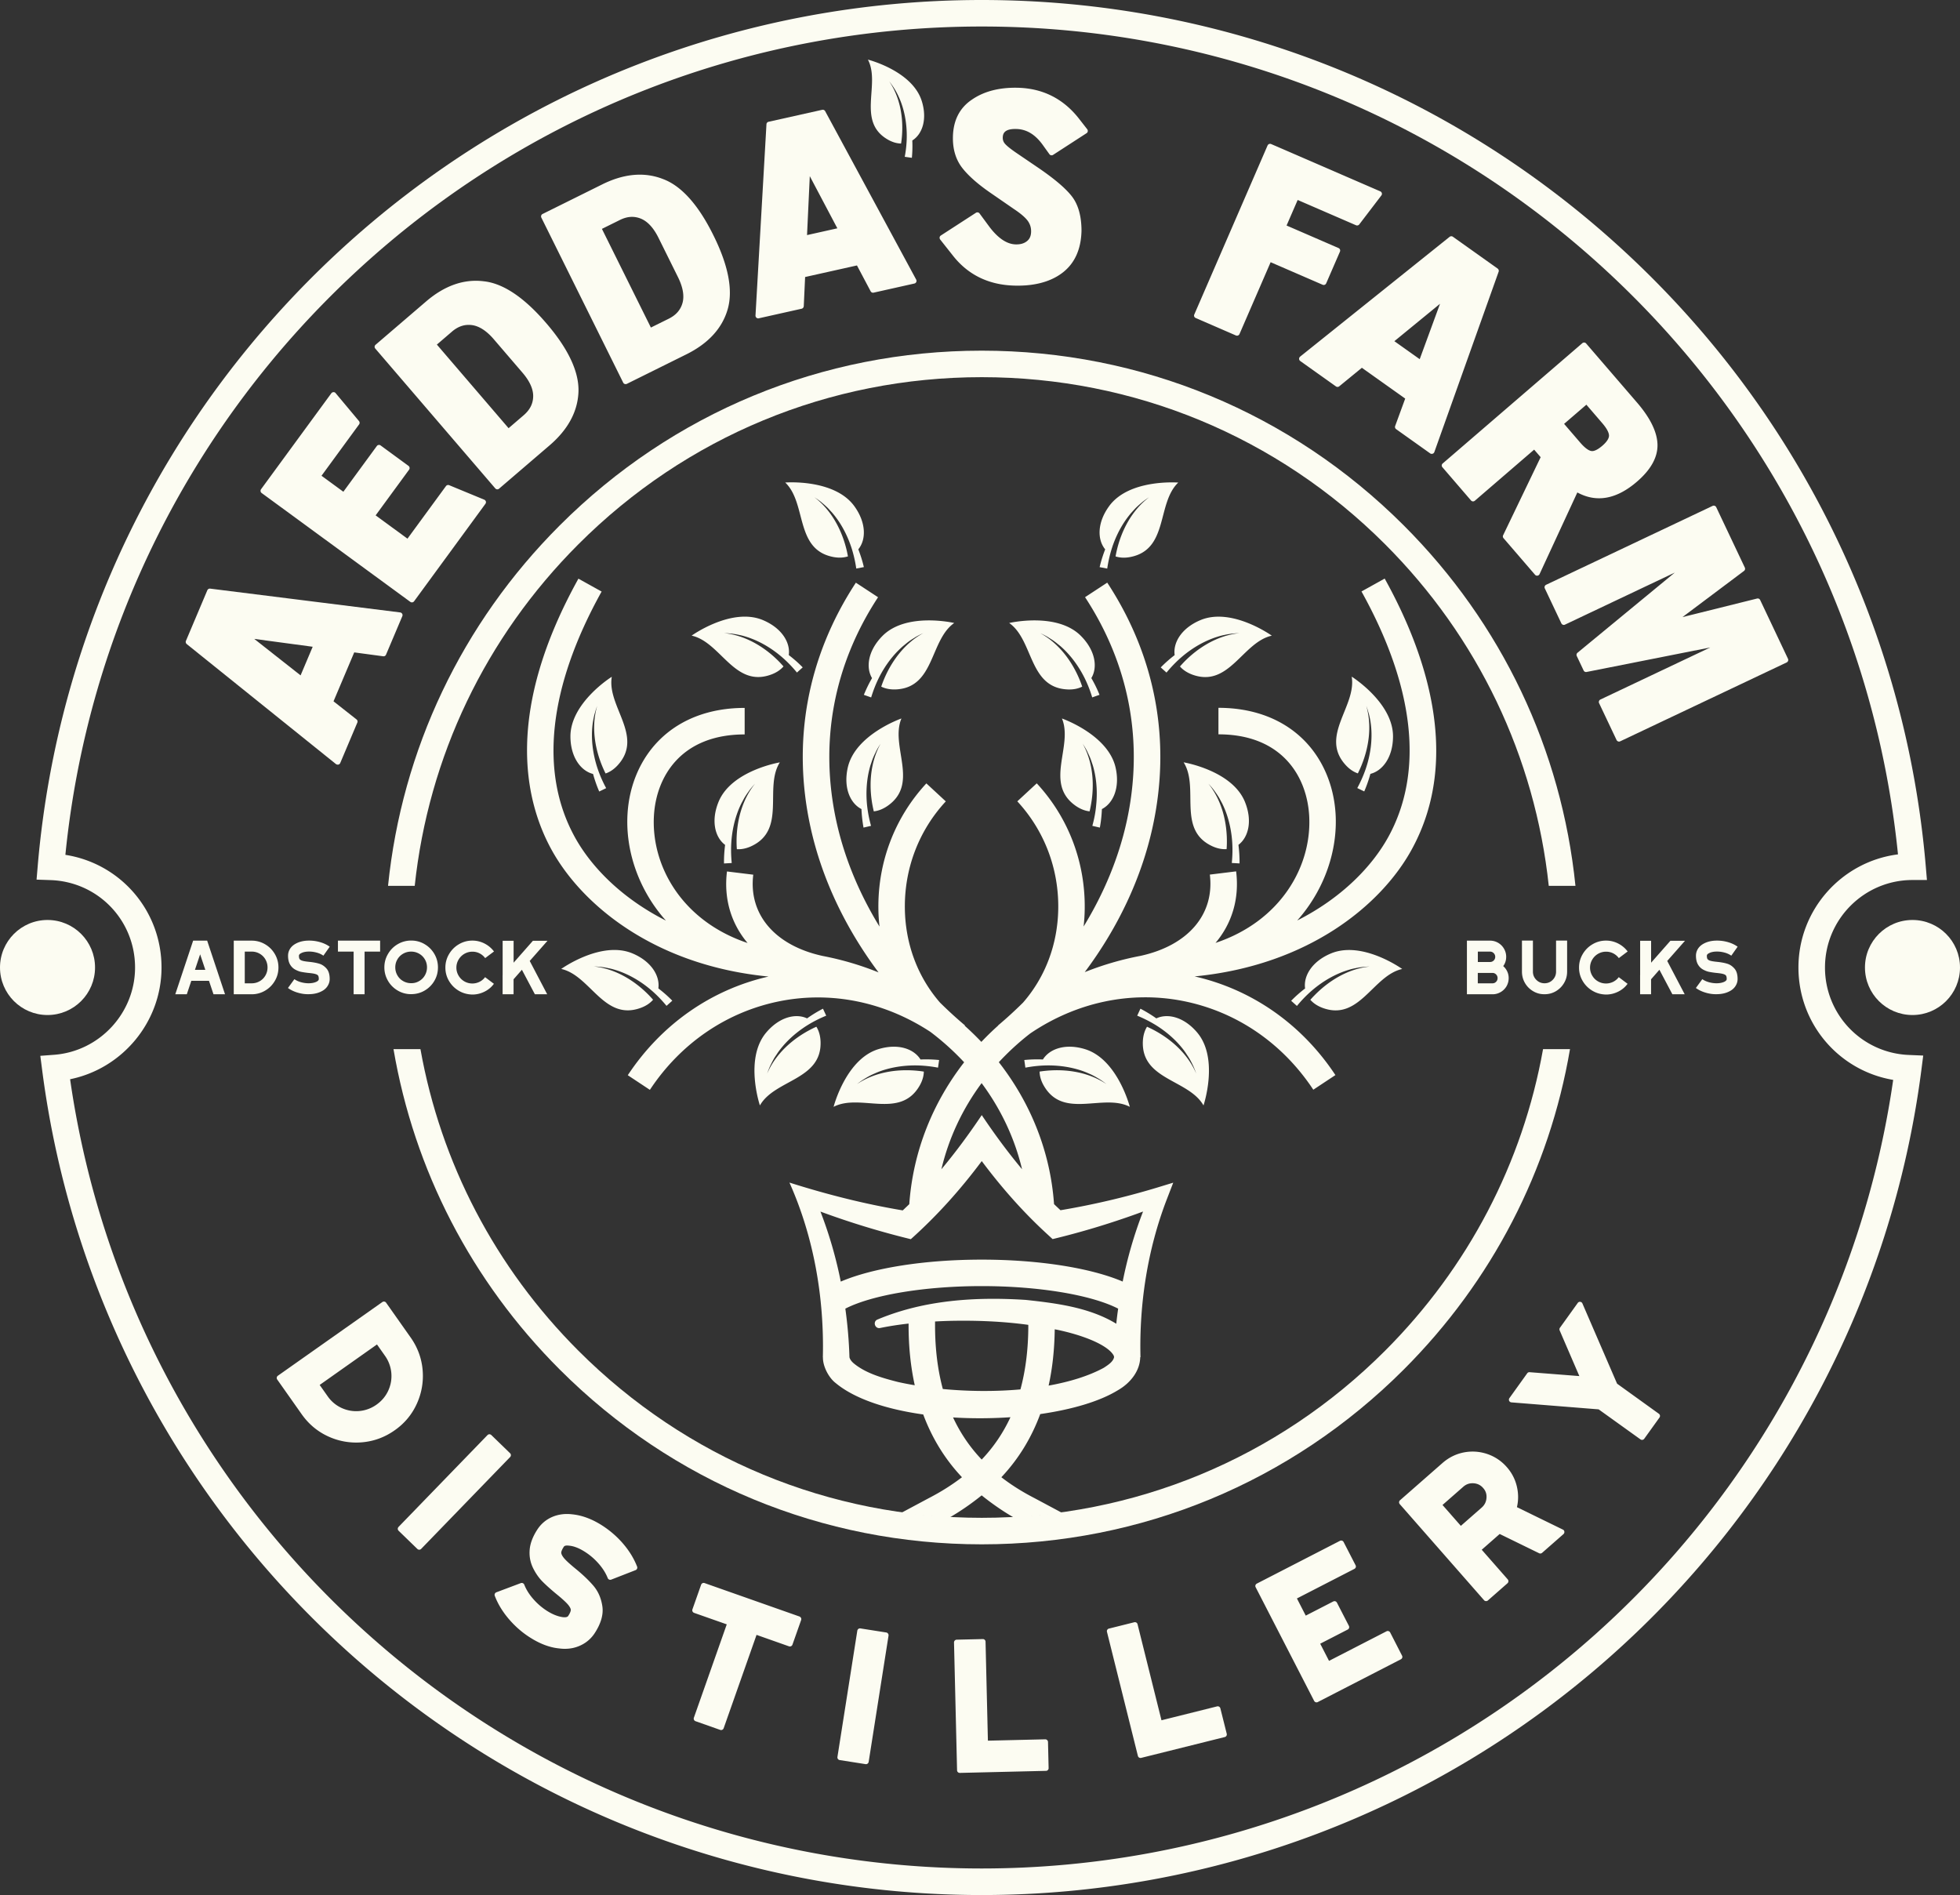 <svg viewBox="0 0 448.74 433.84" xmlns="http://www.w3.org/2000/svg" fill="#fcfcf2">
	<rect x="0" y="0" width="448.74" height="433.84" fill="#333333" stroke="none"/>
	<path class="st0" d="M95.43 321.38c1.11-2.45 1.56-5.05 1.33-7.73-.23-2.68-1.15-5.19-2.74-7.44l-5.62-7.97a.593.593 0 0 0-.4-.25.62.62 0 0 0-.46.1l-23.92 16.87c-.28.2-.35.59-.15.87l5.62 7.97c1.59 2.25 3.64 3.96 6.09 5.07a15.263 15.263 0 0 0 7.73 1.33c2.68-.23 5.19-1.15 7.44-2.74 2.26-1.57 3.96-3.62 5.08-6.08zm-9.12-13.58 1.82 2.58a7.998 7.998 0 0 1 1.46 3.92c.13 1.41-.11 2.78-.7 4.07-.59 1.29-1.5 2.37-2.69 3.21a7.998 7.998 0 0 1-3.92 1.46c-1.41.13-2.78-.11-4.07-.7a7.854 7.854 0 0 1-3.2-2.69l-1.82-2.58 13.12-9.27zM116.78 332.7l-4.29-4.16a.666.666 0 0 0-.44-.18c-.16 0-.32.07-.44.19l-20.36 21.02c-.11.12-.18.28-.18.44 0 .16.07.32.19.44l4.29 4.16a.615.615 0 0 0 .88-.01l20.36-21.02c.24-.25.24-.64-.01-.88zM142.77 353.54c-1.36-1.61-2.94-3-4.67-4.14-2.38-1.57-4.77-2.48-7.09-2.71-1.66-.2-3.2.01-4.58.6-1.39.6-2.52 1.55-3.36 2.81-1.15 1.75-1.77 3.45-1.82 5.02-.07 1.4.22 2.73.84 3.96.6 1.19 1.32 2.21 2.14 3.03.79.79 1.81 1.71 3.05 2.74 1.36 1.1 2.29 1.95 2.78 2.53.54.65.62 1.03.62 1.19 0 .23-.11.66-.6 1.4-.21.31-.8.32-1.25.26-1.2-.17-2.48-.7-3.8-1.57a14.57 14.57 0 0 1-2.99-2.64c-.89-1.02-1.57-2.11-2.01-3.23a.625.625 0 0 0-.8-.35l-5.59 2.1c-.15.06-.28.18-.35.33-.07.15-.07.32-.01.48.68 1.79 1.72 3.53 3.1 5.17 1.37 1.63 2.94 3.04 4.68 4.18 2.38 1.57 4.73 2.48 6.97 2.69.44.06.87.09 1.29.09 1.2 0 2.34-.23 3.39-.69a7.714 7.714 0 0 0 3.41-2.84c1.46-2.22 2.07-4.31 1.79-6.2-.27-1.85-.96-3.43-2.05-4.71-1.04-1.22-2.37-2.49-3.97-3.8-1.3-1.06-2.21-1.88-2.69-2.44-.42-.49-.66-.92-.7-1.28-.01-.14.02-.54.59-1.41.16-.25.56-.33 1.22-.24 1.12.09 2.41.61 3.83 1.55 1.09.72 2.09 1.6 2.99 2.64.89 1.03 1.57 2.11 2.01 3.23.13.32.49.47.8.35l5.57-2.17c.32-.12.48-.48.36-.8-.69-1.78-1.73-3.51-3.1-5.13zM183.03 370.08l-21.72-7.65a.621.621 0 0 0-.79.38l-1.99 5.64c-.05.16-.05.33.03.48.07.15.2.26.35.32l7.48 2.63-7.53 21.38c-.11.32.06.68.38.79l5.64 1.99c.07.02.14.04.21.04.09 0 .18-.02.27-.06.15-.07.26-.2.32-.35l7.53-21.38 7.43 2.62c.32.11.68-.06.79-.38l1.99-5.64c.05-.16.05-.33-.03-.48a.68.68 0 0 0-.36-.33zM202.9 373.74l-5.91-.93a.626.626 0 0 0-.46.11c-.13.1-.22.24-.25.41l-4.55 28.91c-.05.34.18.66.52.71l5.91.93c.03 0 .06.01.1.01.13 0 .26-.04.37-.12.13-.1.22-.24.25-.41l4.55-28.91a.637.637 0 0 0-.53-.71zM239.3 398.2l-13.12.31-.54-22.66c0-.16-.07-.32-.19-.43a.595.595 0 0 0-.44-.17l-5.98.14c-.34.01-.61.29-.61.64l.7 29.26c0 .16.07.32.19.43.12.11.27.17.43.17h.02l19.72-.47c.16 0 .32-.07.43-.19s.18-.28.17-.44l-.14-5.98a.632.632 0 0 0-.64-.61zM279.4 391.11a.621.621 0 0 0-.75-.45l-12.73 3.18-5.48-21.99a.604.604 0 0 0-.28-.38.642.642 0 0 0-.47-.07l-5.8 1.45c-.33.08-.54.42-.45.75l7.08 28.4c.07.28.32.47.6.47.05 0 .1-.01.15-.02l19.14-4.77c.16-.04.3-.14.38-.28.08-.14.11-.31.07-.47l-1.46-5.82zM318.28 373.74a.627.627 0 0 0-.84-.27l-13.16 6.77-2.02-3.93 6.3-3.24c.31-.16.42-.53.27-.84l-2.74-5.32a.627.627 0 0 0-.84-.27l-6.3 3.24-2.02-3.93 13.16-6.77c.15-.08.26-.21.31-.36a.59.59 0 0 0-.04-.47l-2.74-5.32a.627.627 0 0 0-.84-.27l-19.03 9.79c-.15.08-.26.21-.31.36a.59.59 0 0 0 .04.47l13.39 26.02c.11.21.33.34.55.34.1 0 .19-.02.28-.07l19.03-9.79c.15-.08.26-.21.31-.36a.59.59 0 0 0-.04-.47l-2.72-5.31zM357.83 350.19l-10.53-5.14c.35-1.49.36-3.02.02-4.56-.37-1.72-1.16-3.27-2.33-4.6a10.27 10.27 0 0 0-4.51-3.02c-1.74-.58-3.54-.7-5.35-.35-1.81.36-3.44 1.17-4.86 2.41l-9.74 8.54a.633.633 0 0 0-.06.88l19.3 22c.12.14.29.21.47.21.15 0 .29-.05.41-.15l4.49-3.94a.633.633 0 0 0 .06-.88l-5.96-6.79 4.11-3.61 9.03 4.41c.22.11.49.07.68-.09l4.89-4.29c.16-.14.23-.34.21-.55a.563.563 0 0 0-.33-.48zm-17.5-7.24c-.07.89-.43 1.6-1.09 2.19l-4.78 4.19-4.2-4.78 4.78-4.19c.67-.58 1.42-.83 2.32-.78.9.06 1.62.41 2.2 1.08.59.65.84 1.4.77 2.29zM370.23 316.78l-7.94-18.37a.604.604 0 0 0-.5-.37.595.595 0 0 0-.57.26l-4.07 5.67c-.13.18-.15.41-.07.61l4.51 10.46-11.39-.89a.594.594 0 0 0-.55.26l-4.07 5.67c-.13.18-.15.42-.06.62s.29.34.51.36l19.98 1.6 9.57 6.87c.11.08.24.12.36.12.19 0 .38-.09.51-.26l3.49-4.86c.1-.13.13-.3.11-.46a.631.631 0 0 0-.25-.4l-9.57-6.89zM77.33 175.06c.05 0 .1-.01.15-.02a.63.63 0 0 0 .42-.36l3.91-9.25c.11-.26.03-.56-.19-.73l-5.26-4.14 4.74-11.2 6.63.89c.28.04.55-.12.65-.37l3.73-8.81c.08-.18.06-.38-.03-.55a.648.648 0 0 0-.46-.31l-43.5-5.45a.639.639 0 0 0-.65.37l-4.9 11.59c-.11.26-.03.55.18.73l34.17 27.48c.14.08.27.13.41.13zm-5.74-26.99-2.77 6.55-10.61-8.35 13.38 1.8zM93.94 137.79c.11.08.24.12.37.12.03 0 .06 0 .09-.01a.6.6 0 0 0 .41-.25l16.33-22.31c.11-.15.15-.35.1-.53a.637.637 0 0 0-.36-.41l-8.04-3.32a.627.627 0 0 0-.74.21l-8.81 12.03-7.29-5.33 7.66-10.46a.63.63 0 0 0-.13-.87l-6.39-4.68c-.13-.1-.3-.14-.46-.11a.6.6 0 0 0-.41.25l-7.66 10.46-5-3.66 8.6-11.75a.63.63 0 0 0-.02-.77L76.84 90a.565.565 0 0 0-.5-.22c-.19.01-.37.1-.48.25L59.77 112c-.2.28-.14.67.13.87l34.04 24.92zM113.39 111.81c.12.14.3.22.47.22.14 0 .29-.05.4-.15l11.57-9.92c4.21-3.61 6.43-7.73 6.61-12.23.17-4.54-2.29-9.82-7.32-15.68l-.08-.09c-5.06-5.9-9.89-9.12-14.34-9.57-4.51-.55-8.93 1.01-13.14 4.62l-11.57 9.92c-.13.11-.2.26-.22.42-.01.16.04.33.15.45l27.47 32.01zm6.52-16.76-3.47 2.98-16.42-19.14 3.47-2.98c1.43-1.22 2.93-1.7 4.58-1.48 1.66.23 3.35 1.33 5 3.26l6.54 7.62c1.66 1.93 2.49 3.76 2.46 5.44-.03 1.67-.74 3.07-2.16 4.3zM142.68 87.6c.07.15.2.26.36.31a.706.706 0 0 0 .48-.03l13.65-6.77c4.97-2.47 8.14-5.91 9.41-10.23 1.29-4.36.2-10.08-3.24-17l-.05-.1c-3.45-6.96-7.34-11.27-11.55-12.81-4.23-1.64-8.9-1.22-13.87 1.25l-13.65 6.77c-.15.07-.26.2-.31.36-.05.16-.04.33.03.47l18.74 37.78zm4.03-37.55c1.55.63 2.92 2.11 4.05 4.39l4.46 9c1.13 2.28 1.48 4.26 1.05 5.88-.44 1.61-1.47 2.8-3.15 3.64l-4.1 2.03-11.21-22.59 4.1-2.03c1.68-.84 3.25-.94 4.8-.32zM173.59 72.89c.05 0 .09 0 .14-.02l9.8-2.19c.27-.06.47-.3.49-.58l.31-6.68 11.87-2.65 3.13 5.91c.13.25.41.38.68.32l9.34-2.09c.19-.04.35-.17.43-.35.08-.18.07-.38-.02-.55l-20.84-38.56a.624.624 0 0 0-.68-.31l-12.28 2.74c-.27.06-.47.29-.48.57l-2.51 43.78c-.01.19.07.38.22.51.12.1.26.15.4.15zm11.18-19.07.63-13.49 6.31 11.94-6.94 1.55zM273.75 72.8l9.21 4c.08.03.16.05.25.05.24 0 .47-.14.57-.37l7.13-16.45 11.9 5.16c.32.14.68-.01.82-.32l3.15-7.26a.627.627 0 0 0-.32-.82l-11.9-5.16 2.54-5.85 13.36 5.79c.26.11.57.03.74-.19l5.06-6.63c.12-.15.16-.35.11-.53a.604.604 0 0 0-.35-.41l-24.99-10.83a.627.627 0 0 0-.82.32L273.43 72c-.07.15-.07.32-.01.48.06.13.18.26.33.32zM297.43 82.16c.01.19.1.38.26.49l8.18 5.82c.23.16.54.15.75-.03l5.18-4.24 9.92 7.05-2.3 6.28c-.1.26 0 .56.22.72l7.8 5.55c.11.08.23.11.36.11a.63.63 0 0 0 .59-.41l14.72-41.29c.09-.26 0-.55-.22-.72l-10.25-7.29a.63.63 0 0 0-.75.02l-34.22 27.42c-.16.14-.25.33-.24.52zm21.81-4.05 10.45-8.56-4.65 12.68-5.8-4.12zM330.24 106.97l6.55 7.61a.617.617 0 0 0 .87.06l13.58-11.7 1.49 1.73-8.59 17.87a.61.61 0 0 0 .09.67l7.21 8.37c.12.14.29.22.47.22.03 0 .06 0 .09-.01.21-.03.39-.16.48-.35l8.65-18.7c4.38 2.39 8.97 1.57 13.64-2.46 3.21-2.76 4.79-5.63 4.71-8.53-.08-2.85-1.65-6.06-4.66-9.56l-11.68-13.56a.617.617 0 0 0-.87-.06l-31.96 27.53a.6.6 0 0 0-.07.87zm27.86-9.93 5.1-4.39 3.64 4.23c1.25 1.45 1.53 2.34 1.54 2.83.01.66-.52 1.48-1.55 2.36-1.03.88-1.9 1.3-2.52 1.18-.47-.08-1.29-.49-2.57-1.98l-3.64-4.23zM402.99 137.37a.62.62 0 0 0-.71-.34l-17.08 4.25 14.09-10.57c.24-.18.31-.5.19-.76l-6.55-13.83a.633.633 0 0 0-.83-.3l-38.12 18.06c-.15.07-.26.2-.32.35a.59.59 0 0 0 .02.47l3.79 8.01c.07.15.2.26.35.32.15.06.33.05.47-.02l25.15-11.92-22.27 18.35a.63.63 0 0 0-.17.75l1.57 3.31c.12.26.4.4.68.34l28.31-5.61-25.15 11.92c-.31.15-.44.52-.3.83l4 8.44c.07.15.2.26.35.32.07.02.14.04.21.04.09 0 .18-.02.27-.06l38.12-18.06c.31-.15.44-.52.3-.83l-6.37-13.46z"></path>
	<circle class="st0" r="10.88" cy="221.5" cx="437.86"></circle>
	<circle class="st0" r="10.88" cy="221.5" cx="10.88"></circle>
	<path class="st0" d="M417.83 221.5c0-11.05 8.99-20.03 20.03-20.03h3.31l-.28-3.29c-4.62-53.91-29.14-103.89-69.07-140.72C331.66 20.4 279.44 0 224.76 0 170.08 0 117.86 20.41 77.7 57.46 37.78 94.29 13.26 144.27 8.64 198.19l-.27 3.19 3.2.11c10.85.37 19.35 9.16 19.35 20.02 0 10.41-8.13 19.18-18.5 19.97l-3.19.24.41 3.17c6.68 51.86 32.01 99.6 71.34 134.45 39.67 35.15 90.74 54.51 143.79 54.51s104.11-19.35 143.78-54.49c39.33-34.83 64.66-82.57 71.35-134.42l.42-3.28-3.31-.14a19.988 19.988 0 0 1-19.18-20.02zm-53.32 153.31c-38.56 34.15-88.19 52.96-139.75 52.96-51.57 0-101.21-18.81-139.77-52.98-37.48-33.2-61.88-78.46-68.94-127.71 11.96-2.43 20.93-13.1 20.93-25.58 0-13.06-9.44-23.83-22.01-25.79 5.12-51.26 28.78-98.67 66.85-133.79 39.03-36.01 89.79-55.85 142.94-55.85 53.14 0 103.9 19.83 142.93 55.84 38.04 35.1 61.7 82.47 66.85 133.69-12.84 1.63-22.79 12.63-22.79 25.9 0 12.91 9.29 23.64 21.69 25.73-7.08 49.2-31.48 94.41-68.93 127.58z"></path>
	<path class="st0" d="M224.76 80.28c-36.5 0-70.81 14.21-96.62 40.02-22.45 22.45-36.12 51.34-39.3 82.51h6.11c3.15-29.54 16.18-56.91 37.49-78.22 24.66-24.66 57.45-38.24 92.33-38.24s67.66 13.58 92.33 38.24c21.3 21.3 34.33 48.68 37.49 78.22h6.11c-3.18-31.17-16.85-60.06-39.3-82.51-25.82-25.81-60.14-40.02-96.64-40.02zM224.77 353.56c36.5 0 70.81-14.21 96.62-40.02 20.24-20.24 33.34-45.7 38.06-73.35h-6.17c-4.65 26.02-17.1 49.97-36.18 69.06-24.66 24.66-57.45 38.24-92.33 38.24s-67.66-13.58-92.33-38.24c-19.08-19.08-31.53-43.04-36.18-69.06h-6.17c4.72 27.65 17.82 53.11 38.06 73.35 25.81 25.81 60.12 40.02 96.62 40.02z"></path>
	<path class="st0" d="M285.03 183.59c-2.93-7.22-14.04-9.06-14.04-9.06 3.67 5.8-1.6 15.38 6.51 19.18 1.18.55 2.3.76 3.33.69.03-.41.05-.82.06-1.23.1-4.85-1.14-9.93-4.23-13.76.46.48.89.99 1.29 1.51.06.08.12.17.18.26.31.42.6.85.88 1.29.17.28.32.56.47.85.13.24.27.48.39.73a23.299 23.299 0 0 1 .69 1.57c.88 2.28 1.38 4.71 1.55 7.12.11 1.61.07 3.23-.09 4.83l1.77.1c.02-1.41-.07-2.83-.25-4.25 2.29-1.73 3.25-5.49 1.49-9.83zM250.09 189.07l1.72.4c.26-1.38.41-2.81.47-4.24 2.57-1.31 4.16-4.86 3.15-9.43-1.67-7.61-12.3-11.31-12.3-11.31 2.64 6.33-4.18 14.89 3.17 20.01 1.07.74 2.14 1.14 3.16 1.25.1-.4.18-.8.26-1.21.92-4.76.56-9.98-1.84-14.28.37.55.71 1.12 1.01 1.7.05.09.09.19.13.29.23.47.45.94.64 1.42.12.3.22.61.32.91.09.26.18.52.26.78.15.5.27 1.01.38 1.53l.03.14c.48 2.39.57 4.88.32 7.28-.14 1.62-.45 3.21-.88 4.76zM247.49 145.6c-5.48-5.54-16.44-2.97-16.44-2.97 5.62 3.94 4.43 14.82 13.38 15.21 1.3.06 2.42-.18 3.34-.64-.13-.39-.27-.78-.42-1.16-1.77-4.51-4.87-8.73-9.19-11.08.61.27 1.2.57 1.76.9.09.05.18.12.26.17.45.27.88.55 1.3.86.26.19.51.4.76.6.22.17.43.34.64.52.39.35.78.71 1.14 1.09l.1.1c1.69 1.76 3.09 3.82 4.17 5.97.72 1.45 1.31 2.95 1.77 4.49l1.67-.59c-.52-1.31-1.15-2.59-1.87-3.83 1.49-2.47.93-6.32-2.37-9.64zM274.84 141.97c-4.32 1.81-6.31 5.15-5.9 8.01a29.75 29.75 0 0 0-3.19 2.82l1.32 1.18c1.02-1.24 2.14-2.41 3.36-3.47 2.72-2.35 6.01-4.23 9.53-5.07l.3-.06c.49-.11.99-.2 1.49-.27.13-.02.25-.03.38-.04.52-.06 1.05-.1 1.58-.11-4.89.51-9.37 3.22-12.73 6.71-.28.3-.56.6-.83.91.67.77 1.62 1.42 2.84 1.87 8.42 3.07 11.49-7.44 18.19-8.92-.01 0-9.16-6.57-16.34-3.56zM300 228.89c.67.77 1.62 1.42 2.84 1.87 8.42 3.07 11.49-7.44 18.19-8.92 0 0-9.14-6.57-16.33-3.55-4.32 1.81-6.31 5.15-5.9 8.01a29.75 29.75 0 0 0-3.19 2.82l1.32 1.18c1.02-1.24 2.14-2.41 3.36-3.47 2.72-2.35 6.01-4.23 9.53-5.07l.3-.06c.49-.11.99-.2 1.49-.27.13-.02.25-.03.38-.04.52-.06 1.05-.1 1.58-.11-4.89.51-9.37 3.22-12.73 6.71-.29.29-.56.59-.84.9zM263.72 235.59c-.37-.18-.74-.36-1.11-.53-.54.87-.88 1.96-.95 3.26-.45 8.95 10.49 8.79 13.88 14.76 0 0 3.59-10.67-1.41-16.65-3-3.59-6.78-4.51-9.39-3.28-1.17-.83-2.39-1.57-3.64-2.22l-.74 1.6c1.49.61 2.93 1.34 4.31 2.19 2.05 1.28 3.96 2.86 5.55 4.71.03.04.06.07.09.11.34.4.67.81.97 1.24.16.22.31.46.46.69.18.27.36.53.53.81.26.45.51.91.73 1.38.05.09.1.18.14.28.27.6.52 1.21.73 1.84-1.91-4.52-5.82-8-10.15-10.19zM239.23 245.17c-.41.04-.82.1-1.22.16.02 1.03.33 2.13.98 3.25 4.49 7.76 13.58 1.67 19.68 4.82 0 0-2.8-10.91-10.24-13.2-4.47-1.38-8.14-.1-9.66 2.36-1.43-.06-2.86-.02-4.26.12l.25 1.75c1.58-.3 3.19-.48 4.8-.51 2.41-.04 4.88.25 7.22.93.05.01.09.03.14.04a17.309 17.309 0 0 1 2.25.83c.3.13.59.25.88.4.47.23.92.49 1.37.76.09.05.18.1.27.16.56.35 1.1.73 1.62 1.15-4.09-2.75-9.26-3.54-14.08-3.02zM253.94 115.87c-2.76 3.78-2.74 7.67-.91 9.9-.52 1.33-.95 2.7-1.27 4.07l1.74.33c.23-1.59.59-3.17 1.08-4.71.74-2.29 1.82-4.53 3.23-6.53.03-.04.06-.07.08-.11.31-.43.63-.84.97-1.25.18-.21.37-.41.55-.61.22-.24.43-.48.66-.71.37-.36.76-.71 1.16-1.04.08-.07.15-.14.24-.21.51-.41 1.05-.8 1.61-1.15-3.93 2.97-6.36 7.6-7.43 12.33-.09.4-.17.8-.24 1.21.98.31 2.12.38 3.39.13 8.8-1.73 5.99-12.3 10.96-17.04-.01 0-11.23-.9-15.82 5.39zM308.08 175.14c.87.96 1.83 1.59 2.8 1.92.18-.37.36-.74.53-1.12 1.96-4.43 2.78-9.6 1.4-14.33.19.49.35 1 .49 1.5.04.12.07.25.11.37.13.49.23.98.32 1.48.02.1.04.2.05.3.55 3.58.07 7.33-1.09 10.74-.52 1.53-1.18 3.01-1.94 4.42l1.59.77c.56-1.29 1.03-2.64 1.41-4.02 2.8-.7 5.14-3.8 5.18-8.49.08-7.79-9.46-13.77-9.46-13.77 1.15 6.79-7.42 13.6-1.39 20.23zM168.7 194.41c1.02.07 2.15-.14 3.33-.69 8.12-3.8 2.84-13.39 6.51-19.18 0 0-11.11 1.84-14.04 9.06-1.76 4.34-.8 8.1 1.51 9.83-.18 1.42-.27 2.85-.25 4.25l1.77-.1c-.16-1.6-.2-3.22-.09-4.83.17-2.41.67-4.84 1.55-7.12.02-.04.04-.09.05-.13.19-.49.41-.97.64-1.45.12-.25.26-.49.39-.73.15-.29.3-.57.47-.85.27-.44.56-.87.87-1.29.06-.09.12-.18.18-.26.4-.52.83-1.03 1.28-1.51-3.09 3.83-4.33 8.91-4.23 13.76.01.41.03.83.06 1.24zM199.79 184.54c.08.4.17.81.26 1.21 1.02-.1 2.09-.51 3.16-1.25 7.36-5.12.53-13.67 3.17-20.01 0 0-10.64 3.69-12.3 11.31-1 4.57.58 8.12 3.15 9.43.06 1.43.22 2.85.47 4.24l1.72-.4c-.43-1.55-.74-3.14-.91-4.74-.24-2.4-.16-4.88.32-7.28l.03-.14c.11-.52.24-1.03.38-1.53.08-.26.17-.52.26-.78.1-.31.2-.61.32-.91.19-.48.41-.96.64-1.42.05-.09.08-.19.13-.29.3-.58.64-1.15 1.01-1.7-2.37 4.28-2.73 9.51-1.81 14.26zM218.47 142.63s-10.96-2.57-16.44 2.97c-3.29 3.33-3.85 7.17-2.38 9.65-.72 1.24-1.34 2.53-1.87 3.83l1.67.59c.47-1.54 1.05-3.05 1.77-4.49 1.08-2.16 2.48-4.21 4.17-5.97l.1-.1c.37-.38.75-.74 1.14-1.09.21-.18.43-.35.64-.53.25-.2.5-.41.76-.6.42-.31.86-.59 1.31-.86.09-.05.17-.12.26-.17.57-.33 1.16-.63 1.77-.9-4.32 2.35-7.42 6.57-9.19 11.08-.15.38-.29.77-.42 1.16.92.46 2.04.69 3.34.64 8.94-.4 7.75-11.28 13.37-15.21zM174.68 141.97c-7.18-3.02-16.33 3.55-16.33 3.55 6.7 1.49 9.77 11.99 18.19 8.92 1.22-.44 2.17-1.09 2.84-1.87-.27-.31-.55-.61-.83-.91-3.36-3.49-7.84-6.2-12.73-6.71.53.01 1.06.05 1.58.11.13.01.26.02.38.04.5.07 1 .16 1.49.27l.3.06c3.53.84 6.81 2.71 9.53 5.07 1.22 1.06 2.34 2.23 3.36 3.47l1.32-1.18c-.98-1.01-2.06-1.95-3.19-2.82.4-2.85-1.59-6.18-5.91-8zM144.82 218.28c-7.18-3.02-16.33 3.55-16.33 3.55 6.7 1.49 9.77 11.99 18.19 8.92 1.22-.44 2.17-1.09 2.84-1.87-.27-.31-.55-.61-.83-.91-3.36-3.49-7.84-6.2-12.73-6.71.53.01 1.06.05 1.58.11.13.01.26.02.38.04.5.07 1 .16 1.49.27l.3.06c3.53.84 6.81 2.71 9.53 5.07 1.22 1.06 2.34 2.23 3.36 3.47l1.32-1.18c-.98-1.01-2.06-1.95-3.19-2.82.4-2.85-1.6-6.19-5.91-8zM176.51 243.66c.23-.47.47-.93.73-1.38.16-.28.35-.54.53-.81.15-.23.3-.46.46-.69.31-.42.63-.84.98-1.24.03-.04.06-.07.09-.11 1.59-1.85 3.51-3.43 5.55-4.71 1.37-.85 2.82-1.58 4.31-2.19l-.74-1.6a29.76 29.76 0 0 0-3.64 2.22c-2.61-1.23-6.38-.31-9.39 3.28-5 5.98-1.41 16.65-1.41 16.65 3.39-5.97 14.33-5.8 13.88-14.76-.07-1.3-.41-2.39-.95-3.26-.38.17-.75.34-1.11.53-4.32 2.19-8.23 5.67-10.16 10.2.21-.63.45-1.25.73-1.84.04-.1.09-.19.14-.29zM198.1 246.88c.45-.27.9-.53 1.37-.76.29-.14.59-.27.88-.4a17.309 17.309 0 0 1 2.25-.83c.05-.01.09-.03.14-.04 2.34-.68 4.81-.97 7.22-.93 1.61.03 3.22.21 4.8.51l.25-1.75c-1.4-.14-2.83-.18-4.26-.12-1.52-2.46-5.18-3.74-9.66-2.36-7.45 2.29-10.24 13.2-10.24 13.2 6.09-3.16 15.18 2.93 19.68-4.82.65-1.12.96-2.23.98-3.25-.41-.06-.81-.12-1.22-.16-4.82-.52-9.99.27-14.07 3.02.52-.42 1.06-.8 1.62-1.15.08-.06.18-.1.26-.16zM195.59 115.87c-4.59-6.3-15.81-5.4-15.81-5.4 4.97 4.74 2.16 15.31 10.96 17.04 1.28.25 2.42.18 3.39-.13-.07-.4-.15-.81-.24-1.21-1.08-4.72-3.51-9.36-7.43-12.33.56.36 1.1.74 1.61 1.15l.24.21c.4.33.79.68 1.16 1.04.23.23.44.47.66.71.19.2.38.4.55.61.34.4.66.82.97 1.25.03.04.06.07.08.11 1.41 1.99 2.48 4.24 3.23 6.53.49 1.54.85 3.11 1.08 4.71l1.74-.33c-.32-1.37-.75-2.73-1.27-4.07 1.82-2.22 1.83-6.1-.92-9.89zM130.6 168.7c.05 4.68 2.38 7.79 5.18 8.49.38 1.38.85 2.73 1.41 4.02l1.59-.77c-.77-1.42-1.42-2.89-1.94-4.42-1.15-3.41-1.64-7.16-1.09-10.74.02-.1.03-.2.05-.3.09-.5.19-.99.32-1.48.03-.12.07-.25.11-.37.14-.51.3-1.01.49-1.5-1.38 4.72-.56 9.89 1.4 14.33.17.38.34.75.53 1.12.97-.33 1.93-.96 2.8-1.92 6.02-6.64-2.54-13.45-1.38-20.21-.01-.02-9.55 5.96-9.47 13.75z"></path>
	<path class="st0" d="M126.26 194.51c6.89 12.56 23.48 26.51 49.7 29.06-13.14 2.99-24.54 10.96-32.23 22.59l5.06 3.35c7.09-10.73 17.72-17.95 29.92-20.33 11.77-2.29 23.91.23 34.32 7.07 2.78 2.1 5.36 4.43 7.71 6.95-7.18 9.23-11.7 20.37-12.56 32.48-.5.48-1 .96-1.5 1.43-8.75-1.46-17.49-3.69-25.94-6.37 5.59 12.48 7.98 26.38 7.65 39.99h.02c-.05 2.1 1.36 4.7 2.86 5.86 4.41 3.7 11.77 6.07 20.1 7.24 2.03 5.44 4.97 10.23 8.87 14.37-2.28 1.75-4.81 3.35-7.62 4.8l-6.42 3.43 11.03 1.08c2.63-1.48 5.33-3.39 7.52-5.16 2.19 1.77 4.89 3.67 7.52 5.16l11.03-1.08-6.42-3.43c-2.81-1.44-5.35-3.04-7.62-4.8 3.92-4.16 6.87-8.98 8.9-14.46 7.17-1.03 13.52-2.86 17.73-5.43 3.07-1.74 5.12-4.6 5.16-7.59h.06c-.3-12.22 1.61-24.65 6.01-36.1l1.49-3.86-4 1.22c-7.12 2.14-14.47 3.86-21.81 5.09-.49-.46-.99-.92-1.48-1.4-.85-12.1-5.43-23.25-12.64-32.49 2.2-2.37 4.6-4.58 7.19-6.58 10.53-7.13 22.91-9.78 34.89-7.45 12.2 2.38 22.83 9.6 29.92 20.33l5.06-3.35c-7.69-11.63-19.09-19.6-32.23-22.59 26.22-2.55 42.82-16.49 49.7-29.06 11.61-21.17 3.04-45.41-6.19-62.02l-5.31 2.95c12.17 21.9 14.31 41.31 6.17 56.15-3.72 6.78-10.68 14.01-20.89 19.18.21-.24.42-.47.62-.71 5.68-6.73 8.66-15.37 8.17-23.69-.4-6.66-3.01-12.7-7.37-17.01-4.82-4.76-11.55-7.28-19.45-7.28v6.07c14.5 0 20.23 9.59 20.77 18.57.69 11.57-6.49 24.19-21.44 29.18 3.75-4.44 5.5-10.1 4.72-16.38l-6.02.74c1.12 9.1-4.97 16.23-15.89 18.61-4.43.84-8.69 2.1-12.75 3.72 7.63-10.2 12.98-21.53 15.53-33.18 4.32-19.68.73-39.05-10.38-55.99l-5.08 3.33c10.2 15.55 13.49 33.31 9.53 51.36-1.82 8.29-5.19 16.41-9.86 24.04.14-1.26.23-2.53.25-3.82.2-10.81-3.7-21.1-10.98-28.96l-4.45 4.12c6.21 6.71 9.54 15.49 9.37 24.72-.15 8.08-2.98 15.53-8.05 21.35-1.82 1.8-3.72 3.55-5.71 5.22l.02.03c-1.34 1.2-2.63 2.45-3.86 3.75a66.516 66.516 0 0 0-3.81-3.7l.06-.07a98.185 98.185 0 0 1-5.71-5.22c-5.06-5.81-7.9-13.27-8.05-21.35-.17-9.24 3.16-18.02 9.37-24.72l-4.45-4.12c-7.28 7.86-11.18 18.15-10.98 28.96.02 1.29.11 2.56.25 3.82-4.67-7.63-8.04-15.75-9.86-24.04-3.96-18.05-.67-35.81 9.53-51.36l-5.08-3.33c-11.11 16.95-14.7 36.31-10.38 55.99 2.56 11.67 7.93 23.01 15.57 33.23a68.883 68.883 0 0 0-12.77-3.76c-10.93-2.38-17.03-9.51-15.91-18.61l-6.02-.74c-.77 6.28.97 11.94 4.72 16.38-14.95-4.99-22.12-17.61-21.44-29.18.53-8.98 6.27-18.57 20.77-18.57v-6.07c-7.9 0-14.63 2.52-19.45 7.28-4.36 4.3-6.98 10.34-7.37 17.01-.49 8.33 2.48 16.96 8.17 23.69l.62.71c-10.22-5.17-17.18-12.4-20.89-19.18-8.13-14.84-6-34.25 6.17-56.15l-5.31-2.95c-16.7 30.1-12.57 50.34-6.17 62.03zm98.5 139.64c-2.72-2.85-4.89-6.06-6.56-9.64 4.35.27 8.81.24 13.14-.05-1.67 3.6-3.85 6.82-6.58 9.69zm10.67-30.74c0 5.4-.61 10.27-1.8 14.68-5.94.53-12.11.45-17.77-.09-1.18-4.38-1.78-9.22-1.78-14.58v-.88c1.27-.07 2.54-.12 3.81-.15 5.86-.11 11.74.13 17.53.92v.1zm17.27 9.74c-3.53 1.91-7.9 3.22-12.62 4.07.88-3.99 1.34-8.28 1.4-12.89.27.06.54.1.81.16 2.62.57 5.19 1.3 7.54 2.28 1.8.75 4.28 2.03 5.12 3.52.09.19.11.3.11.39v.07c-.24.98-1.19 1.64-2.36 2.4zm2.87-10.09c-6.16-3.77-13.88-4.72-20.72-5.46-11.48-.74-23.27 0-33.97 4.5-1.12.48-.55 2.19.63 1.93 2.16-.44 4.33-.77 6.51-1.01v.39c0 4.93.48 9.5 1.41 13.73-1.35-.23-2.67-.48-3.89-.76-3.6-.92-7.38-2-10.12-4.29-.5-.44-.84-.9-.94-1.37-.11-3.73-.43-7.44-.94-11.12 6.15-3.15 18.19-5.16 31.23-5.16s25.08 2.01 31.23 5.16c-.17 1.15-.31 2.31-.43 3.46zm-15.75-20.46 1.17 1.08c6.53-1.57 12.92-3.5 19.21-5.76.5-.18 1-.37 1.5-.55a96.105 96.105 0 0 0-4.66 16.03c-7.34-3.13-19.25-5.02-32.27-5.02-13.02 0-24.94 1.89-32.28 5.03-.13-.65-.26-1.29-.4-1.93-1.06-4.8-2.47-9.52-4.25-14.1 6.77 2.5 13.65 4.6 20.69 6.32 6.04-5.4 11.41-11.4 16.24-17.88 4.51 6.03 9.46 11.67 15.05 16.78zm-15.08-34.63c4.36 5.87 7.55 12.54 9.26 19.72-3.31-3.97-6.38-8.14-9.23-12.4-2.84 4.24-5.92 8.43-9.24 12.4 1.7-7.18 4.86-13.86 9.21-19.72zM335.84 215.35h5.3c.67 0 1.29.17 1.86.5.56.33 1.01.78 1.34 1.35.33.57.5 1.19.5 1.85 0 .81-.23 1.52-.68 2.13.4.35.7.76.92 1.23.22.47.33.98.33 1.52 0 .67-.17 1.29-.49 1.86-.33.56-.78 1.01-1.35 1.34-.57.33-1.19.5-1.85.5h-5.87v-12.28zm5.3 4.89c.34 0 .62-.12.85-.35.23-.23.34-.51.34-.84 0-.32-.12-.6-.35-.84-.23-.23-.51-.35-.84-.35h-2.79v2.38h2.79zm.57 4.88c.32 0 .6-.12.82-.35.23-.23.34-.51.34-.84 0-.32-.11-.6-.34-.84-.23-.23-.5-.35-.82-.35h-3.37v2.38h3.37zM351.02 226.93c-.79-.46-1.42-1.09-1.88-1.88s-.69-1.66-.69-2.6v-7.11h2.51v7.11c0 .73.26 1.36.78 1.88.52.52 1.15.78 1.88.78s1.36-.26 1.87-.78.77-1.15.77-1.88v-7.11h2.53v7.11c0 .94-.23 1.8-.7 2.6s-1.1 1.42-1.88 1.88c-.78.46-1.65.69-2.58.69-.95.01-1.82-.22-2.61-.69zM364.61 226.84c-.95-.56-1.7-1.31-2.25-2.24-.56-.94-.84-1.96-.84-3.08 0-1.11.28-2.14.84-3.09.56-.95 1.31-1.7 2.25-2.25.95-.56 1.98-.84 3.09-.84.97 0 1.89.22 2.76.66.87.44 1.6 1.05 2.19 1.83l-2.02 1.52c-.35-.47-.78-.83-1.29-1.09-.51-.26-1.05-.38-1.64-.38-.66 0-1.27.17-1.83.49-.56.33-1 .77-1.33 1.33-.33.56-.5 1.17-.5 1.83s.17 1.27.5 1.83.77 1 1.33 1.32c.56.32 1.17.48 1.83.48.57 0 1.11-.13 1.63-.38.51-.26.94-.61 1.28-1.07l2.02 1.52c-.57.78-1.29 1.38-2.17 1.81-.87.43-1.79.65-2.76.65-1.12-.02-2.15-.3-3.09-.85zM375.51 223.32l-.02-.02.02-.04v-7.88h2.51v5.02l4.42-5.02h3.34l-4.07 4.62 4 7.63h-2.82l-2.97-5.61-1.91 2.18v3.43h-2.51v-4.31zM390.47 227.25c-.84-.25-1.57-.6-2.2-1.06l1.47-2.02c.44.31.95.54 1.53.7.58.16 1.15.24 1.73.24.7 0 1.31-.12 1.8-.35.35-.18.53-.38.53-.62 0-.35-.05-.61-.15-.77-.1-.16-.32-.29-.64-.38-.32-.1-.86-.18-1.61-.25-.66-.07-1.22-.16-1.67-.25s-.91-.28-1.38-.54c-.46-.26-.83-.63-1.11-1.1-.32-.53-.48-1.21-.48-2.05 0-.59.16-1.12.48-1.62.32-.49.78-.88 1.36-1.18.84-.44 1.83-.66 2.99-.66.85 0 1.69.12 2.52.36s1.56.59 2.19 1.04l-1.45 2.05a4.88 4.88 0 0 0-1.53-.7c-.58-.16-1.15-.24-1.73-.24-.76 0-1.37.12-1.83.37-.34.16-.51.36-.51.59 0 .38.06.65.18.79.13.16.36.29.67.37.31.09.83.17 1.55.24.85.09 1.59.22 2.22.41.63.18 1.19.55 1.68 1.1s.74 1.35.74 2.41c0 .59-.17 1.13-.5 1.64s-.8.91-1.4 1.2c-.81.42-1.79.64-2.95.64-.82.02-1.67-.11-2.5-.36zM44.22 215.35h3.21l4.09 12.28h-2.64l-1.03-3.08H43.8l-1.03 3.08h-2.64l4.09-12.28zm2.79 6.69-1.19-3.56-1.19 3.56h2.38zM53.52 215.35h4.09c1.11 0 2.14.28 3.08.83s1.68 1.29 2.23 2.23.83 1.97.83 3.08-.27 2.14-.83 3.08c-.55.94-1.29 1.68-2.23 2.23s-1.97.83-3.08.83h-4.09v-12.28zm4.1 9.77c.66 0 1.27-.16 1.83-.48.56-.32 1-.76 1.32-1.32.32-.56.48-1.17.48-1.83s-.16-1.27-.48-1.83-.76-1-1.32-1.32c-.56-.32-1.17-.48-1.83-.48h-1.58v7.26h1.58zM68.13 227.25c-.84-.25-1.57-.6-2.2-1.06l1.47-2.02c.44.31.95.54 1.53.7.58.16 1.15.24 1.73.24.7 0 1.31-.12 1.8-.35.35-.18.53-.38.53-.62 0-.35-.05-.61-.15-.77-.1-.16-.32-.29-.64-.38-.32-.1-.86-.18-1.61-.25-.66-.07-1.22-.16-1.67-.25s-.91-.28-1.38-.54c-.46-.26-.83-.63-1.11-1.1-.32-.53-.48-1.21-.48-2.05 0-.59.16-1.12.48-1.62.32-.49.78-.88 1.36-1.18.84-.44 1.83-.66 2.99-.66.85 0 1.69.12 2.52.36s1.56.59 2.19 1.04l-1.45 2.05a4.88 4.88 0 0 0-1.53-.7c-.58-.16-1.15-.24-1.73-.24-.76 0-1.37.12-1.83.37-.34.16-.51.36-.51.59 0 .38.06.65.18.79.13.16.36.29.67.37.31.09.83.17 1.55.24.85.09 1.59.22 2.22.41.63.18 1.19.55 1.68 1.1s.74 1.35.74 2.41c0 .59-.17 1.13-.5 1.64s-.8.91-1.4 1.2c-.81.42-1.79.64-2.95.64-.82.02-1.66-.11-2.5-.36zM80.96 217.86h-3.59v-2.51h9.66v2.51h-3.56v9.77h-2.51v-9.77zM91.06 226.78a6.114 6.114 0 0 1-2.23-2.23c-.55-.94-.83-1.96-.83-3.08 0-1.1.27-2.12.83-3.07.55-.95 1.29-1.69 2.23-2.24.94-.55 1.97-.83 3.08-.83s2.14.27 3.08.83c.94.55 1.68 1.3 2.23 2.24.55.95.82 1.97.82 3.07 0 1.12-.27 2.14-.82 3.08-.55.94-1.29 1.68-2.23 2.23s-1.97.82-3.08.82a5.85 5.85 0 0 1-3.08-.82zm4.9-2.17c.56-.32 1-.76 1.32-1.32.32-.56.48-1.17.48-1.83s-.16-1.26-.48-1.81c-.32-.55-.76-.99-1.32-1.31-.56-.32-1.17-.48-1.83-.48-.66 0-1.27.16-1.83.48-.56.32-1 .76-1.32 1.31-.32.55-.48 1.15-.48 1.81s.16 1.27.48 1.83c.32.56.76 1 1.32 1.32.56.32 1.17.48 1.83.48.67.01 1.27-.15 1.83-.48zM105.06 226.84c-.95-.56-1.7-1.31-2.25-2.24-.56-.94-.84-1.96-.84-3.08 0-1.11.28-2.14.84-3.09.56-.95 1.31-1.7 2.25-2.25.95-.56 1.98-.84 3.09-.84.97 0 1.89.22 2.76.66.87.44 1.6 1.05 2.19 1.83l-2.02 1.52c-.35-.47-.78-.83-1.29-1.09-.51-.26-1.05-.38-1.64-.38-.66 0-1.27.17-1.83.49-.56.33-1 .77-1.33 1.33-.33.56-.5 1.17-.5 1.83s.17 1.27.5 1.83.77 1 1.33 1.32c.56.32 1.17.48 1.83.48.57 0 1.11-.13 1.63-.38.51-.26.94-.61 1.28-1.07l2.02 1.52c-.57.78-1.29 1.38-2.17 1.81-.87.43-1.79.65-2.76.65-1.12-.02-2.15-.3-3.09-.85zM115.08 223.32l-.02-.02.02-.04v-7.88h2.51v5.02l4.42-5.02h3.34l-4.07 4.62 4 7.63h-2.82l-2.97-5.61-1.91 2.18v3.43h-2.51v-4.31zM211.04 23.14c-2.16-6.93-12.33-9.49-12.33-9.49 2.96 5.66-2.68 14.15 4.56 18.31 1.05.6 2.08.89 3.03.9.06-.38.11-.76.15-1.14.46-4.49-.29-9.31-2.87-13.1.59.73 1.1 1.5 1.56 2.3l.06.12c.11.2.22.4.32.61.07.14.14.28.2.42.04.09.09.18.13.28 1.26 2.83 1.79 6 1.75 9.07-.02 1.5-.18 3-.46 4.48l1.63.23c.13-1.3.16-2.64.1-3.97 2.29-1.43 3.47-4.85 2.17-9.02zM218.13 58.47c3.48 4.46 8.26 6.79 14.22 6.92.83.02 1.63 0 2.4-.05 3.51-.25 6.4-1.25 8.61-2.98 2.73-2.14 4.16-5.35 4.25-9.56-.01-3.23-.71-5.8-2.06-7.65-1.34-1.81-3.8-3.95-7.55-6.54l-5.12-3.48c-1.39-.94-2.32-1.68-2.76-2.18-.38-.42-.55-.9-.54-1.45.02-.95.4-2.03 3.09-1.97 2.34.05 4.31 1.23 6.04 3.61l1.55 2.16c.19.27.56.34.84.16l7.67-4.97c.15-.09.25-.25.27-.42a.626.626 0 0 0-.12-.48L246.9 27c-3.56-4.46-8.24-6.78-13.92-6.91-4.21-.09-7.73.83-10.46 2.72-2.8 1.87-4.27 4.73-4.35 8.51-.06 2.73.61 5.06 1.99 6.93 1.41 1.89 3.73 3.94 6.87 6.08l5.13 3.54c1.52 1.01 2.58 1.92 3.15 2.7.53.74.78 1.55.76 2.48-.02.96-.33 1.67-.95 2.16-.65.52-1.49.77-2.57.74-2-.04-4.01-1.38-5.98-3.96l-2.3-3.12a.615.615 0 0 0-.84-.15l-8.03 5.2c-.15.1-.25.25-.27.42-.03.17.02.35.12.49l2.88 3.64z"></path>
</svg>